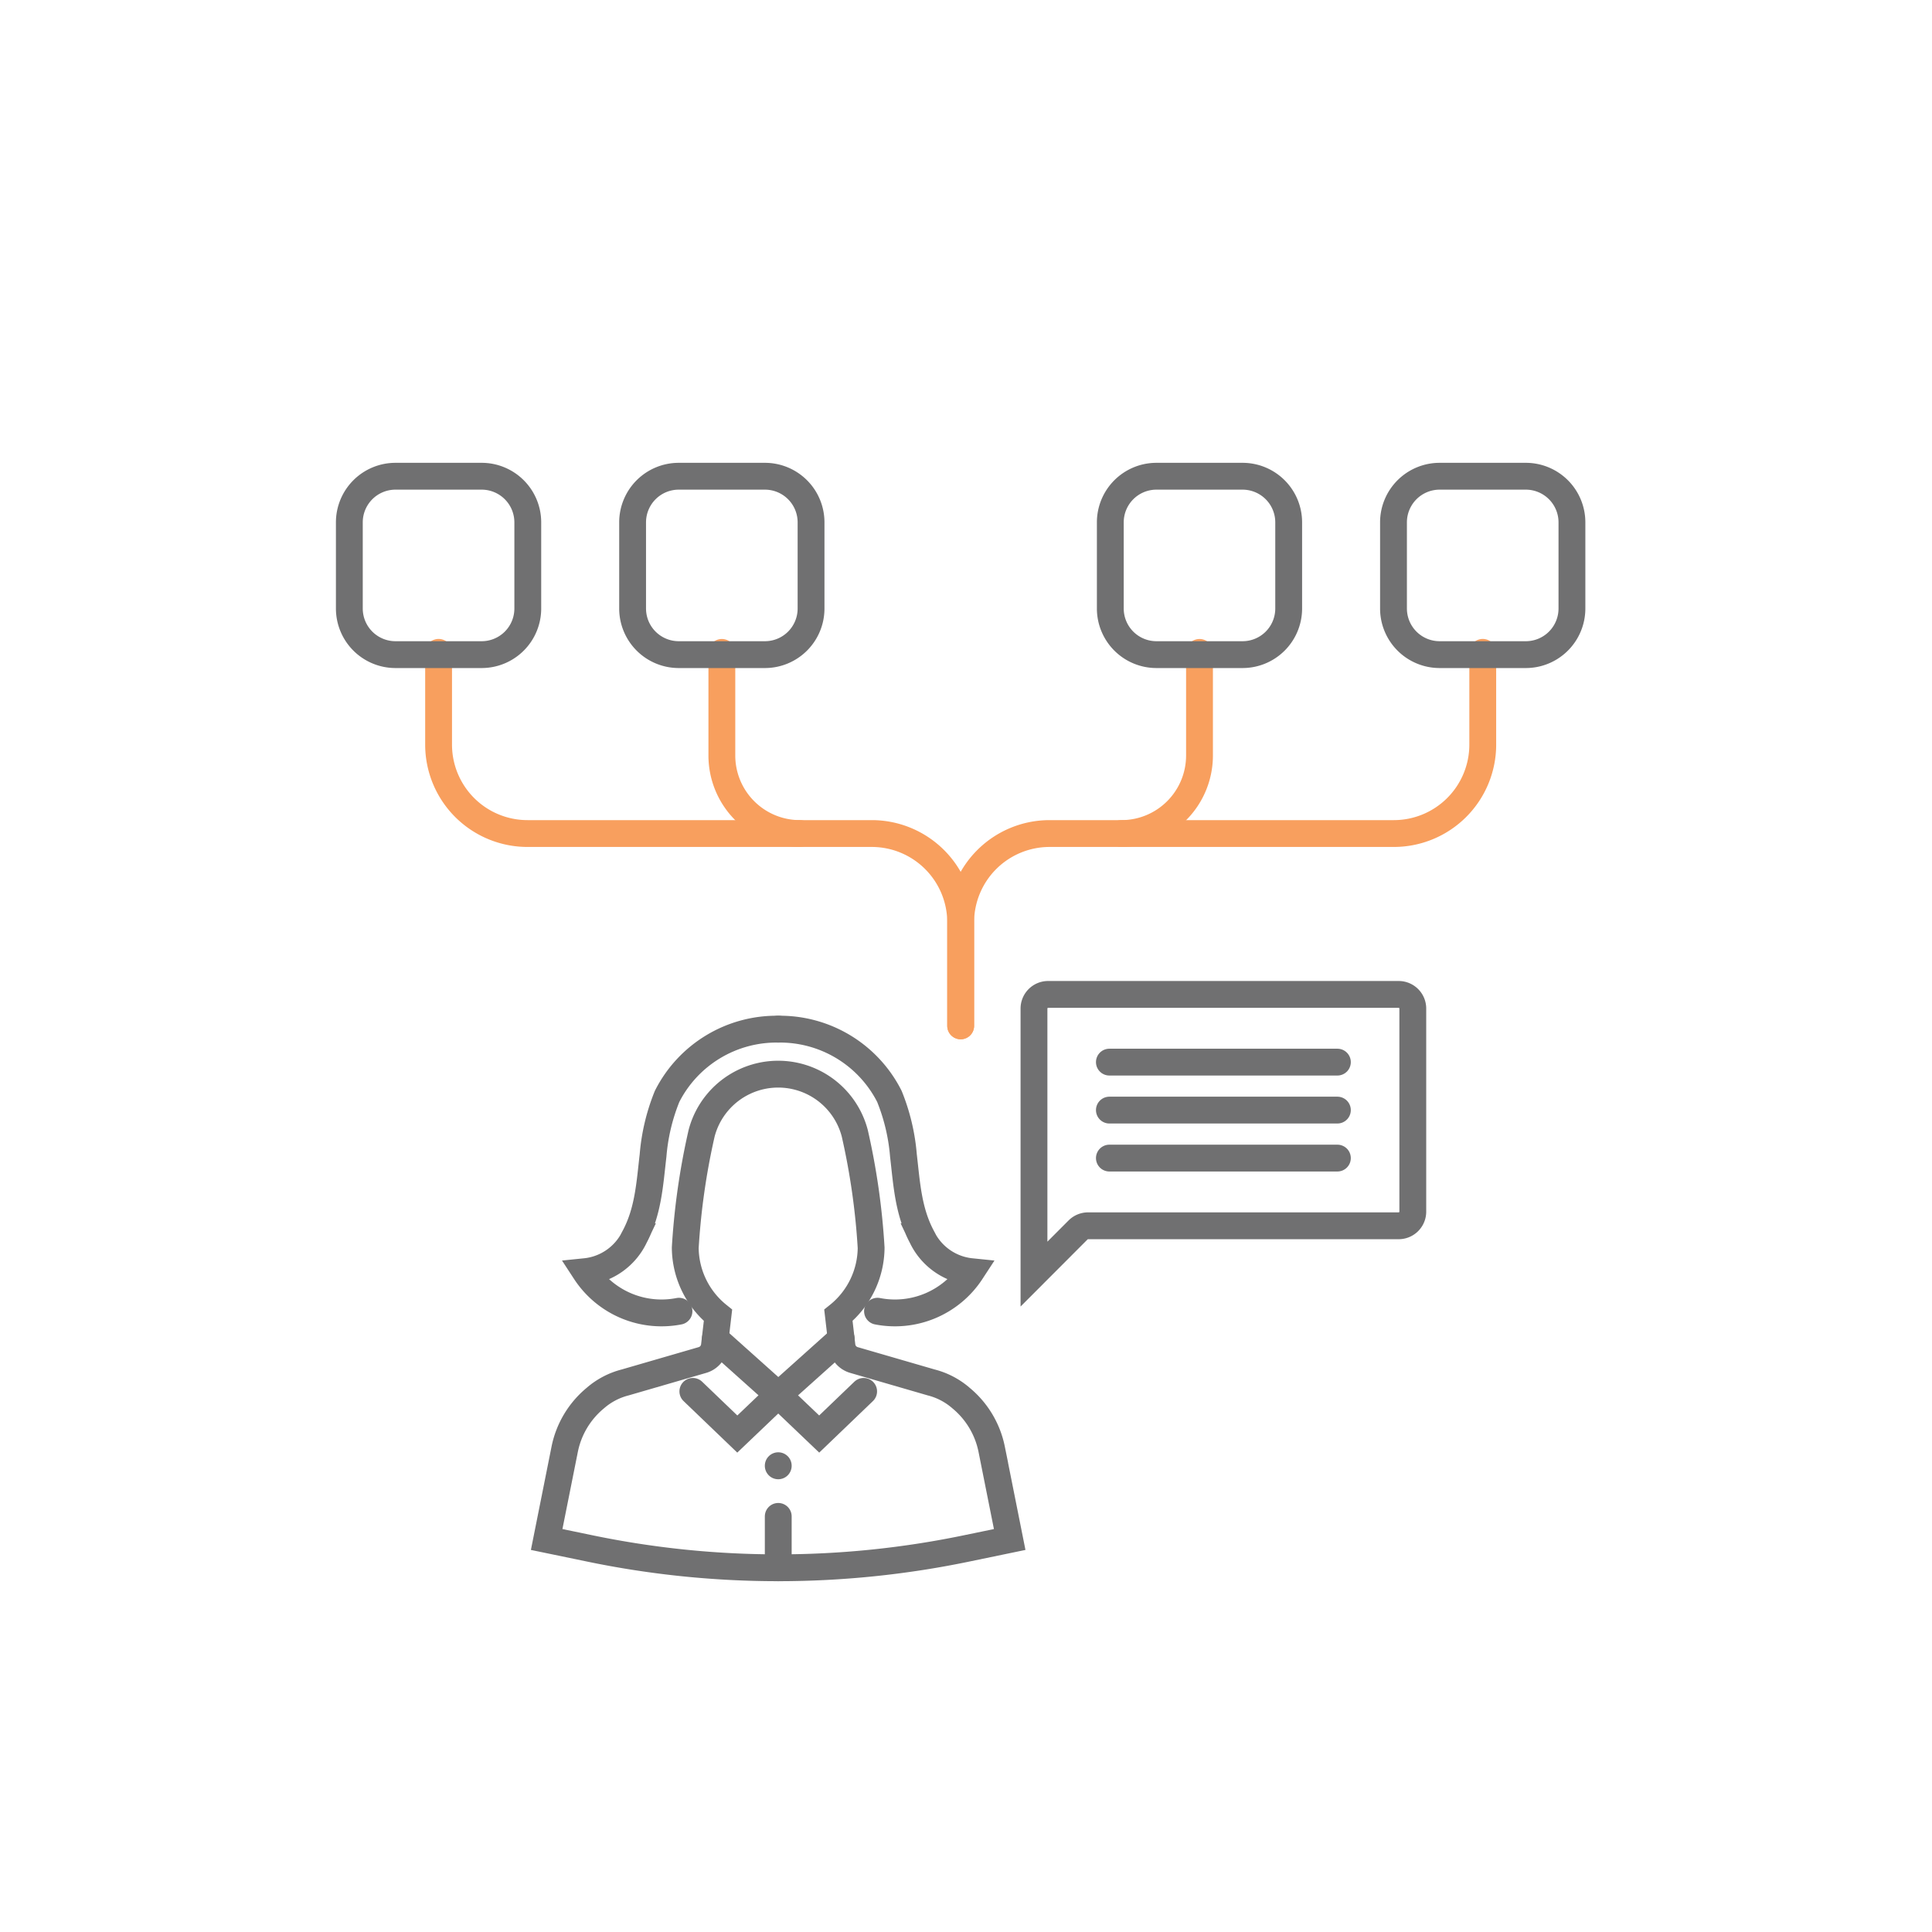 <svg xmlns="http://www.w3.org/2000/svg" xmlns:xlink="http://www.w3.org/1999/xlink" width="144" height="144" viewBox="0 0 144 144"><defs><style>.a{fill:#fff;}.b,.c,.d,.e{fill:none;stroke-linecap:round;stroke-width:2px;}.b{stroke:#f89f5e;}.b,.c,.e{stroke-linejoin:round;}.c,.d,.e{stroke:#707071;}.d{stroke-miterlimit:10;}.e{stroke-dasharray:0.01 5;}.f{filter:url(#a);}</style><filter id="a" x="0" y="0" width="144" height="144" filterUnits="userSpaceOnUse"><feOffset dy="3" input="SourceAlpha"/><feGaussianBlur stdDeviation="3" result="b"/><feFlood flood-opacity="0.161"/><feComposite operator="in" in2="b"/><feComposite in="SourceGraphic"/></filter></defs><g transform="translate(-768 -763)"><g class="f" transform="matrix(1, 0, 0, 1, 768, 763)"><circle class="a" cx="63" cy="63" r="63" transform="translate(9 6)"/></g><g transform="translate(878.516 839.461) rotate(180)"><path class="b" d="M38.913,0V7.705a6.629,6.629,0,0,1-6.629,6.629H6.629A6.629,6.629,0,0,0,0,20.963v6.875"/><path class="b" d="M0,0V7.705a6.629,6.629,0,0,0,6.629,6.629H32.284a6.629,6.629,0,0,1,6.629,6.629v6.875" transform="translate(38.913)"/><path class="b" d="M0,0A5.817,5.817,0,0,1,5.817,5.817V13.5" transform="translate(50.896 14.334)"/><path class="b" d="M5.817,0A5.817,5.817,0,0,0,0,5.817V13.5" transform="translate(21.112 14.334)"/></g><path class="c" d="M3.437,0H9.858A3.438,3.438,0,0,1,13.3,3.438v6.42a3.438,3.438,0,0,1-3.437,3.438H3.438A3.438,3.438,0,0,1,0,9.856V3.437A3.437,3.437,0,0,1,3.437,0Z" transform="translate(828.451 811.792) rotate(180)"/><path class="c" d="M3.437,0H9.858A3.438,3.438,0,0,1,13.3,3.438v6.42a3.438,3.438,0,0,1-3.437,3.438H3.438A3.438,3.438,0,0,1,0,9.856V3.437A3.437,3.437,0,0,1,3.437,0Z" transform="translate(807.338 811.792) rotate(180)"/><path class="c" d="M3.437,0H9.858A3.438,3.438,0,0,1,13.3,3.438v6.42a3.438,3.438,0,0,1-3.437,3.438H3.438A3.438,3.438,0,0,1,0,9.857V3.437A3.437,3.437,0,0,1,3.437,0Z" transform="translate(885.163 811.792) rotate(180)"/><path class="c" d="M3.437,0h6.42a3.438,3.438,0,0,1,3.438,3.438v6.42a3.438,3.438,0,0,1-3.437,3.438H3.438A3.438,3.438,0,0,1,0,9.857V3.437A3.437,3.437,0,0,1,3.437,0Z" transform="translate(864.051 811.792) rotate(180)"/><g transform="translate(845.067 837.118)"><line class="d" x2="16.994" transform="translate(5.62 5.046)"/><line class="d" x1="16.994" transform="translate(5.62 8.622)"/><line class="d" x1="16.994" transform="translate(5.62 12.199)"/><path class="d" d="M1800.435,701.622v15.137a1.054,1.054,0,0,1-1.054,1.054h-23.149a1.053,1.053,0,0,0-.746.309l-3.286,3.292V701.622a1.054,1.054,0,0,1,1.054-1.054h26.127A1.054,1.054,0,0,1,1800.435,701.622Z" transform="translate(-1772.2 -700.568)"/></g><g transform="translate(808.755 839.707)"><path class="d" d="M294.086,733.015l3.25-.673-1.345-6.736a6.642,6.642,0,0,0-2.276-3.8,5.428,5.428,0,0,0-2.23-1.17l-5.752-1.67a1.253,1.253,0,0,1-.9-1.058l-.265-2.276a6.526,6.526,0,0,0,2.44-5.032,52.2,52.2,0,0,0-1.219-8.535,5.9,5.9,0,0,0-11.416,0,52.2,52.2,0,0,0-1.219,8.535,6.526,6.526,0,0,0,2.44,5.032l-.266,2.276a1.253,1.253,0,0,1-.9,1.058l-5.752,1.67a5.426,5.426,0,0,0-2.23,1.17,6.64,6.64,0,0,0-2.276,3.8l-1.346,6.736,3.25.673a69.019,69.019,0,0,0,14,1.435h0A69.014,69.014,0,0,0,294.086,733.015Z" transform="translate(-262.834 -694.304)"/><path class="c" d="M309.887,756.8,305.2,761l-4.692-4.2" transform="translate(-287.944 -733.729)"/><path class="d" d="M320.94,768.592l-3.313,3.179-3.052-2.911" transform="translate(-297.324 -741.593)"/><path class="d" d="M295.486,768.592l3.313,3.179,3.052-2.911" transform="translate(-284.6 -741.593)"/><line class="d" y2="3.831" transform="translate(17.251 36.316)"/><line class="e" y1="2.673" transform="translate(17.251 29.875)"/><path class="d" d="M314.575,687.614a9.14,9.14,0,0,1,8.285,5.012,14.938,14.938,0,0,1,1.046,4.406c.247,2.122.355,4.142,1.372,6.057a4.583,4.583,0,0,0,3.678,2.6,6.785,6.785,0,0,1-6.982,2.949" transform="translate(-297.324 -687.614)"/><path class="d" d="M285.822,687.614a9.14,9.14,0,0,0-8.285,5.012,14.937,14.937,0,0,0-1.046,4.406c-.247,2.122-.355,4.142-1.372,6.057a4.583,4.583,0,0,1-3.679,2.6,6.785,6.785,0,0,0,6.982,2.949" transform="translate(-268.571 -687.614)"/></g></g></svg>